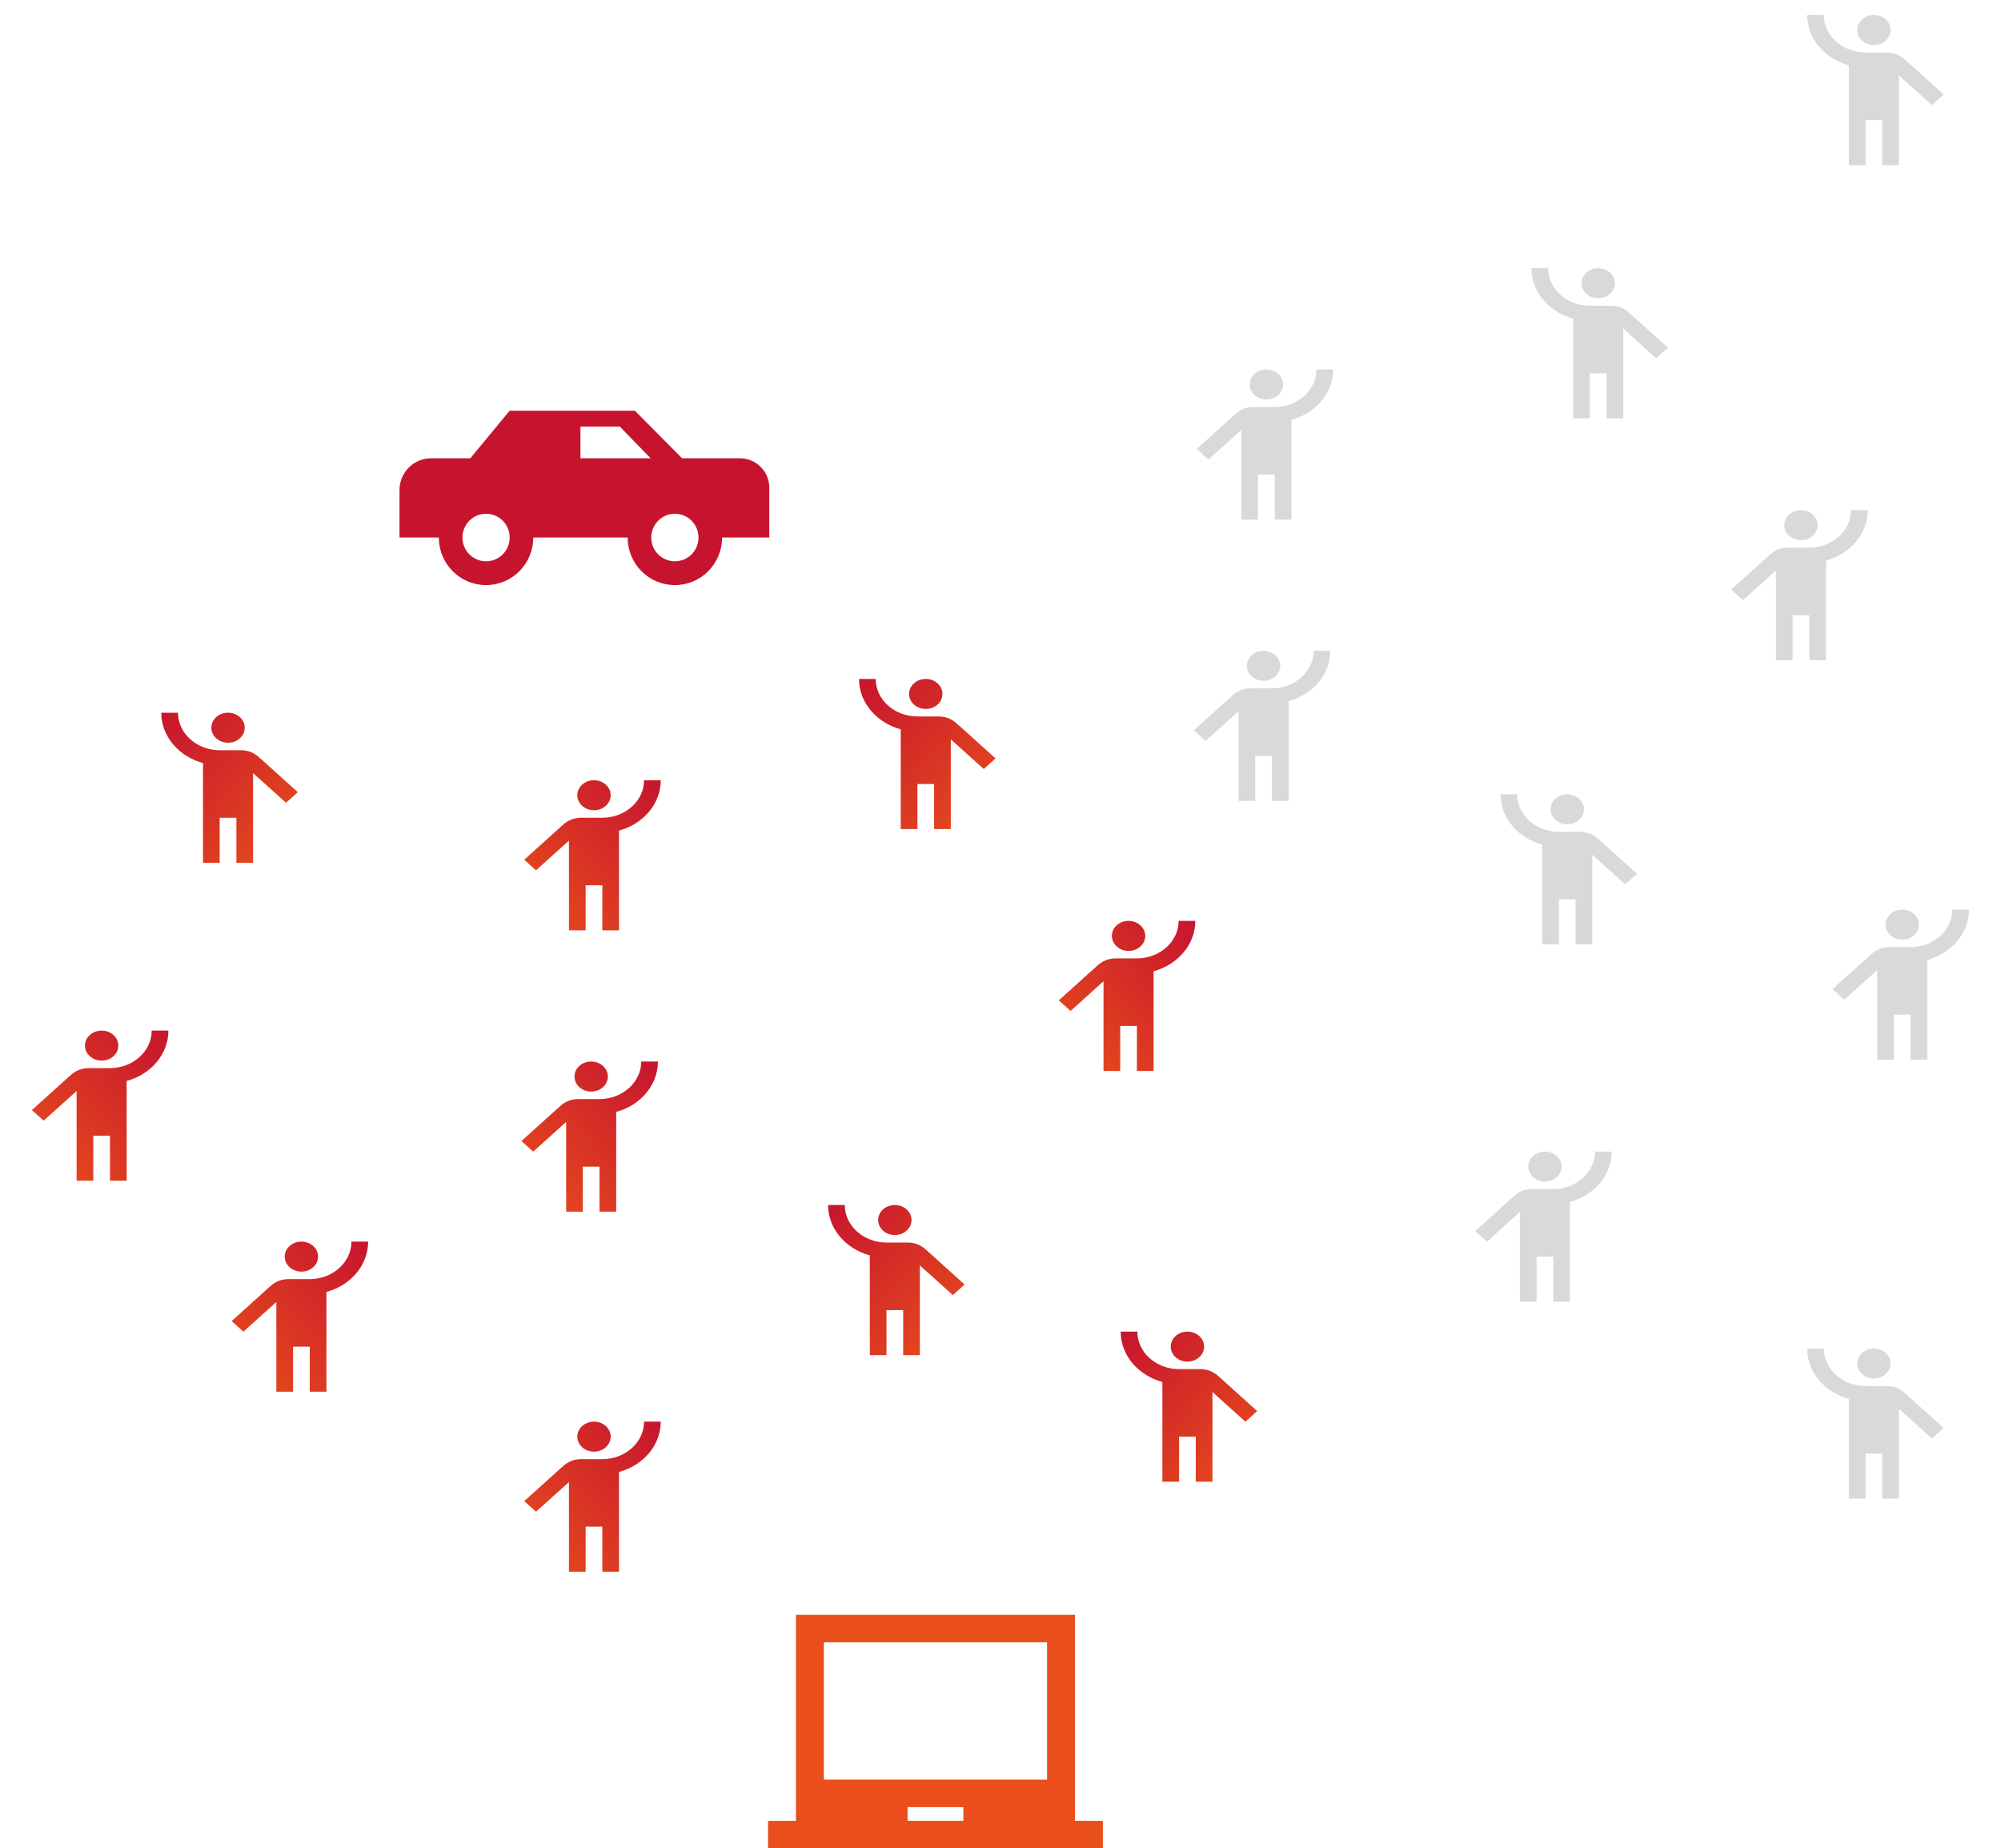 <?xml version="1.0" encoding="UTF-8"?> <svg xmlns="http://www.w3.org/2000/svg" width="682" height="630" viewBox="0 0 682 630" fill="none"> <path d="M544.711 101.651C547.852 101.651 550.399 99.36 550.399 96.534C550.399 93.709 547.852 91.418 544.711 91.418C541.569 91.418 539.023 93.709 539.023 96.534C539.023 99.36 541.569 101.651 544.711 101.651Z" fill="#D9D9D9"></path> <path d="M555.774 107.048C554.665 106.051 552.759 104.209 549.062 104.209C548.465 104.209 545.024 104.209 541.838 104.209C534.017 104.183 527.647 98.453 527.647 91.418H521.959C521.959 99.502 527.96 106.358 536.179 108.583V142.581H541.867V127.232H547.555V142.581H553.243V112.011L564.476 122.116L568.486 118.509L555.774 107.048Z" fill="#D9D9D9"></path> <path d="M638.683 15.35C641.825 15.35 644.371 13.059 644.371 10.233C644.371 7.408 641.825 5.117 638.683 5.117C635.542 5.117 632.995 7.408 632.995 10.233C632.995 13.059 635.542 15.35 638.683 15.35Z" fill="#D9D9D9"></path> <path d="M649.746 20.747C648.637 19.75 646.732 17.908 643.035 17.908C642.437 17.908 638.996 17.908 635.811 17.908C627.99 17.882 621.62 12.152 621.62 5.117H615.932C615.932 13.201 621.932 20.057 630.152 22.282V56.28H635.839V40.931H641.527V56.28H647.215V25.71L658.449 35.815L662.459 32.208L649.746 20.747Z" fill="#D9D9D9"></path> <path d="M430.666 232.063C427.525 232.063 424.978 229.772 424.978 226.946C424.978 224.121 427.525 221.83 430.666 221.83C433.808 221.83 436.354 224.121 436.354 226.946C436.354 229.772 433.808 232.063 430.666 232.063Z" fill="#D9D9D9"></path> <path d="M419.603 237.46C420.712 236.463 422.618 234.621 426.315 234.621C426.912 234.621 430.353 234.621 433.539 234.621C441.36 234.595 447.73 228.865 447.73 221.83H453.418C453.418 229.914 447.417 236.77 439.198 238.995V272.993H433.51V257.644H427.822V272.993H422.134V242.423L410.901 252.528L406.891 248.921L419.603 237.46Z" fill="#D9D9D9"></path> <path d="M431.625 136.172C428.484 136.172 425.937 133.881 425.937 131.056C425.937 128.23 428.484 125.939 431.625 125.939C434.767 125.939 437.313 128.23 437.313 131.056C437.313 133.881 434.767 136.172 431.625 136.172Z" fill="#D9D9D9"></path> <path d="M420.562 141.57C421.671 140.572 423.577 138.73 427.274 138.73C427.871 138.73 431.312 138.73 434.498 138.73C442.319 138.705 448.689 132.974 448.689 125.939H454.377C454.377 134.023 448.376 140.879 440.157 143.105V177.102H434.469V161.753H428.781V177.102H423.093V146.533L411.86 156.637L407.85 153.03L420.562 141.57Z" fill="#D9D9D9"></path> <path d="M534.162 280.967C537.303 280.967 539.85 278.676 539.85 275.851C539.85 273.025 537.303 270.734 534.162 270.734C531.021 270.734 528.474 273.025 528.474 275.851C528.474 278.676 531.021 280.967 534.162 280.967Z" fill="#D9D9D9"></path> <path d="M545.225 286.365C544.116 285.367 542.21 283.525 538.513 283.525C537.916 283.525 534.475 283.525 531.29 283.525C523.469 283.5 517.098 277.769 517.098 270.734H511.41C511.41 278.818 517.411 285.674 525.63 287.9V321.897H531.318V306.548H537.006V321.897H542.694V291.327L553.928 301.432L557.938 297.825L545.225 286.365Z" fill="#D9D9D9"></path> <path d="M526.557 402.746C523.415 402.746 520.869 400.456 520.869 397.63C520.869 394.804 523.415 392.514 526.557 392.514C529.698 392.514 532.245 394.804 532.245 397.63C532.245 400.456 529.698 402.746 526.557 402.746Z" fill="#D9D9D9"></path> <path d="M515.494 408.144C516.603 407.146 518.508 405.304 522.206 405.304C522.803 405.304 526.244 405.304 529.429 405.304C537.25 405.279 543.621 399.549 543.621 392.514H549.309C549.309 400.597 543.308 407.453 535.089 409.679V443.677H529.401V428.328H523.713V443.677H518.025V413.107L506.791 423.211L502.781 419.604L515.494 408.144Z" fill="#D9D9D9"></path> <path d="M648.338 320.281C645.197 320.281 642.65 317.991 642.65 315.165C642.65 312.339 645.197 310.049 648.338 310.049C651.479 310.049 654.026 312.339 654.026 315.165C654.026 317.991 651.479 320.281 648.338 320.281Z" fill="#D9D9D9"></path> <path d="M637.275 325.679C638.384 324.681 640.29 322.84 643.987 322.84C644.584 322.84 648.025 322.84 651.21 322.84C659.031 322.814 665.402 317.084 665.402 310.049H671.09C671.09 318.133 665.089 324.988 656.87 327.214V361.212H651.182V345.863H645.494V361.212H639.806V330.642L628.572 340.747L624.562 337.14L637.275 325.679Z" fill="#D9D9D9"></path> <path d="M613.817 184.117C610.675 184.117 608.129 181.827 608.129 179.001C608.129 176.175 610.675 173.885 613.817 173.885C616.958 173.885 619.505 176.175 619.505 179.001C619.505 181.827 616.958 184.117 613.817 184.117Z" fill="#D9D9D9"></path> <path d="M602.754 189.515C603.863 188.517 605.768 186.675 609.465 186.675C610.063 186.675 613.504 186.675 616.689 186.675C624.51 186.65 630.88 180.92 630.88 173.885H636.568C636.568 181.968 630.568 188.824 622.348 191.05V225.048H616.661V209.699H610.973V225.048H605.285V194.478L594.051 204.582L590.041 200.975L602.754 189.515Z" fill="#D9D9D9"></path> <path d="M34.641 361.516C31.499 361.516 28.953 359.225 28.953 356.399C28.953 353.574 31.499 351.283 34.641 351.283C37.782 351.283 40.329 353.574 40.329 356.399C40.329 359.225 37.782 361.516 34.641 361.516Z" fill="url(#paint0_linear_1073_575)"></path> <path d="M23.578 366.913C24.687 365.916 26.592 364.074 30.29 364.074C30.887 364.074 34.328 364.074 37.513 364.074C45.334 364.048 51.705 358.318 51.705 351.283H57.393C57.393 359.367 51.392 366.223 43.173 368.448V402.446H37.485V387.097H31.797V402.446H26.109V371.876L14.875 381.981L10.865 378.374L23.578 366.913Z" fill="url(#paint1_linear_1073_575)"></path> <path d="M315.531 241.652C318.672 241.652 321.219 239.362 321.219 236.536C321.219 233.711 318.672 231.42 315.531 231.42C312.39 231.42 309.843 233.711 309.843 236.536C309.843 239.362 312.39 241.652 315.531 241.652Z" fill="url(#paint2_linear_1073_575)"></path> <path d="M326.594 247.05C325.485 246.052 323.58 244.211 319.882 244.211C319.285 244.211 315.844 244.211 312.659 244.211C304.838 244.185 298.467 238.455 298.467 231.42H292.779C292.779 239.504 298.78 246.359 306.999 248.585V282.583H312.687V267.234H318.375V282.583H324.063V252.013L335.297 262.118L339.307 258.511L326.594 247.05Z" fill="url(#paint3_linear_1073_575)"></path> <path d="M102.723 433.434C99.582 433.434 97.035 431.143 97.035 428.317C97.035 425.492 99.582 423.201 102.723 423.201C105.864 423.201 108.411 425.492 108.411 428.317C108.411 431.143 105.864 433.434 102.723 433.434Z" fill="url(#paint4_linear_1073_575)"></path> <path d="M91.66 438.831C92.769 437.834 94.674 435.992 98.372 435.992C98.969 435.992 102.41 435.992 105.595 435.992C113.416 435.966 119.787 430.236 119.787 423.201H125.475C125.475 431.285 119.474 438.141 111.255 440.366V474.364H105.567V459.015H99.879V474.364H94.191V443.794L82.957 453.899L78.947 450.292L91.66 438.831Z" fill="url(#paint5_linear_1073_575)"></path> <path d="M201.488 372.063C198.347 372.063 195.801 369.772 195.801 366.946C195.801 364.121 198.347 361.83 201.488 361.83C204.63 361.83 207.176 364.121 207.176 366.946C207.176 369.772 204.63 372.063 201.488 372.063Z" fill="url(#paint6_linear_1073_575)"></path> <path d="M190.425 377.46C191.535 376.463 193.44 374.621 197.137 374.621C197.734 374.621 201.176 374.621 204.361 374.621C212.182 374.595 218.552 368.865 218.552 361.83H224.24C224.24 369.914 218.239 376.77 210.02 378.995V412.993H204.332V397.644H198.644V412.993H192.957V382.423L181.723 392.528L177.713 388.921L190.425 377.46Z" fill="url(#paint7_linear_1073_575)"></path> <path d="M202.449 276.174C199.308 276.174 196.761 273.883 196.761 271.058C196.761 268.232 199.308 265.941 202.449 265.941C205.591 265.941 208.137 268.232 208.137 271.058C208.137 273.883 205.591 276.174 202.449 276.174Z" fill="url(#paint8_linear_1073_575)"></path> <path d="M191.386 281.572C192.495 280.574 194.401 278.732 198.098 278.732C198.695 278.732 202.137 278.732 205.322 278.732C213.143 278.707 219.513 272.976 219.513 265.941H225.201C225.201 274.025 219.2 280.881 210.981 283.107V317.104H205.293V301.755H199.605V317.104H193.917V286.534L182.684 296.639L178.674 293.032L191.386 281.572Z" fill="url(#paint9_linear_1073_575)"></path> <path d="M77.724 253.16C80.866 253.16 83.412 250.87 83.412 248.044C83.412 245.218 80.866 242.928 77.724 242.928C74.583 242.928 72.037 245.218 72.037 248.044C72.037 250.87 74.583 253.16 77.724 253.16Z" fill="url(#paint10_linear_1073_575)"></path> <path d="M88.787 258.558C87.678 257.56 85.773 255.718 82.076 255.718C81.478 255.718 78.037 255.718 74.852 255.718C67.031 255.693 60.661 249.963 60.661 242.928H54.973C54.973 251.011 60.973 257.867 69.192 260.093V294.091H74.88V278.742H80.568V294.091H86.256V263.521L97.49 273.625L101.5 270.018L88.787 258.558Z" fill="url(#paint11_linear_1073_575)"></path> <path d="M202.449 494.803C199.308 494.803 196.761 492.512 196.761 489.687C196.761 486.861 199.308 484.57 202.449 484.57C205.591 484.57 208.137 486.861 208.137 489.687C208.137 492.512 205.591 494.803 202.449 494.803Z" fill="url(#paint12_linear_1073_575)"></path> <path d="M191.386 500.201C192.495 499.203 194.401 497.361 198.098 497.361C198.695 497.361 202.137 497.361 205.322 497.361C213.143 497.335 219.513 491.605 219.513 484.57H225.201C225.201 492.654 219.2 499.51 210.981 501.735V535.733H205.293V520.384H199.605V535.733H193.917V505.163L182.684 515.268L178.674 511.661L191.386 500.201Z" fill="url(#paint13_linear_1073_575)"></path> <path d="M304.988 420.967C308.129 420.967 310.676 418.676 310.676 415.851C310.676 413.025 308.129 410.734 304.988 410.734C301.847 410.734 299.3 413.025 299.3 415.851C299.3 418.676 301.847 420.967 304.988 420.967Z" fill="url(#paint14_linear_1073_575)"></path> <path d="M316.051 426.365C314.942 425.367 313.037 423.525 309.339 423.525C308.742 423.525 305.301 423.525 302.116 423.525C294.295 423.5 287.924 417.769 287.924 410.734H282.236C282.236 418.818 288.237 425.674 296.456 427.9V461.897H302.144V446.548H307.832V461.897H313.52V431.327L324.754 441.432L328.764 437.825L316.051 426.365Z" fill="url(#paint15_linear_1073_575)"></path> <path d="M384.643 324.117C381.501 324.117 378.955 321.827 378.955 319.001C378.955 316.175 381.501 313.885 384.643 313.885C387.784 313.885 390.331 316.175 390.331 319.001C390.331 321.827 387.784 324.117 384.643 324.117Z" fill="url(#paint16_linear_1073_575)"></path> <path d="M373.58 329.515C374.689 328.517 376.594 326.675 380.291 326.675C380.889 326.675 384.33 326.675 387.515 326.675C395.336 326.65 401.707 320.92 401.707 313.885H407.395C407.395 321.968 401.394 328.824 393.175 331.05V365.048H387.487V349.699H381.799V365.048H376.111V334.478L364.877 344.582L360.867 340.975L373.58 329.515Z" fill="url(#paint17_linear_1073_575)"></path> <path d="M404.711 464.117C407.852 464.117 410.399 461.827 410.399 459.001C410.399 456.175 407.852 453.885 404.711 453.885C401.569 453.885 399.023 456.175 399.023 459.001C399.023 461.827 401.569 464.117 404.711 464.117Z" fill="url(#paint18_linear_1073_575)"></path> <path d="M415.774 469.515C414.665 468.517 412.759 466.675 409.062 466.675C408.465 466.675 405.024 466.675 401.838 466.675C394.017 466.65 387.647 460.92 387.647 453.885H381.959C381.959 461.968 387.96 468.824 396.179 471.05V505.048H401.867V489.699H407.555V505.048H413.243V474.478L424.476 484.582L428.486 480.975L415.774 469.515Z" fill="url(#paint19_linear_1073_575)"></path> <path d="M638.681 469.871C641.823 469.871 644.369 467.581 644.369 464.755C644.369 461.929 641.823 459.639 638.681 459.639C635.54 459.639 632.994 461.929 632.994 464.755C632.994 467.581 635.54 469.871 638.681 469.871Z" fill="#D9D9D9"></path> <path d="M649.745 475.269C648.635 474.271 646.73 472.429 643.033 472.429C642.436 472.429 638.994 472.429 635.809 472.429C627.988 472.404 621.618 466.674 621.618 459.639H615.93C615.93 467.722 621.93 474.578 630.15 476.804V510.802H635.837V495.453H641.525V510.802H647.213V480.232L658.447 490.336L662.457 486.729L649.745 475.269Z" fill="#D9D9D9"></path> <path d="M251.468 156.208H232.483L216.394 140L173.705 140L160.297 156.208H146.89C140.991 156.208 136.164 161.07 136.164 167.013V183.22H149.571C149.571 192.189 156.758 199.428 165.66 199.428C174.563 199.428 181.749 192.189 181.749 183.22H213.927C213.927 192.189 221.113 199.428 230.016 199.428C238.919 199.428 246.105 192.189 246.105 183.22H262.194V166.208C262.194 160.685 257.717 156.208 252.194 156.208H251.468ZM165.66 191.324C161.209 191.324 157.616 187.704 157.616 183.22C157.616 178.736 161.209 175.117 165.66 175.117C170.112 175.117 173.705 178.736 173.705 183.22C173.705 187.704 170.112 191.324 165.66 191.324ZM211.246 145.403L221.757 156.208H197.838V145.403H211.246ZM230.016 191.324C225.565 191.324 221.972 187.704 221.972 183.22C221.972 178.736 225.565 175.117 230.016 175.117C234.467 175.117 238.06 178.736 238.06 183.22C238.06 187.704 234.467 191.324 230.016 191.324Z" fill="#C6142F"></path> <path d="M261.779 629.999V620.636H271.288V550.41H366.38V620.636H375.889V629.999H261.779ZM309.325 620.636H328.343V615.954H309.325V620.636ZM280.798 606.591H356.871V559.774H280.798V606.591Z" fill="#E94E1B"></path> <defs> <linearGradient id="paint0_linear_1073_575" x1="57.393" y1="351.283" x2="6.46" y2="397.602" gradientUnits="userSpaceOnUse"> <stop stop-color="#C6152F"></stop> <stop offset="1" stop-color="#E84E1B"></stop> <stop offset="1" stop-color="#E84E1B"></stop> </linearGradient> <linearGradient id="paint1_linear_1073_575" x1="57.393" y1="351.283" x2="6.46" y2="397.602" gradientUnits="userSpaceOnUse"> <stop stop-color="#C6152F"></stop> <stop offset="1" stop-color="#E84E1B"></stop> <stop offset="1" stop-color="#E84E1B"></stop> </linearGradient> <linearGradient id="paint2_linear_1073_575" x1="292.779" y1="231.42" x2="343.712" y2="277.738" gradientUnits="userSpaceOnUse"> <stop stop-color="#C6152F"></stop> <stop offset="1" stop-color="#E84E1B"></stop> <stop offset="1" stop-color="#E84E1B"></stop> </linearGradient> <linearGradient id="paint3_linear_1073_575" x1="292.779" y1="231.42" x2="343.712" y2="277.738" gradientUnits="userSpaceOnUse"> <stop stop-color="#C6152F"></stop> <stop offset="1" stop-color="#E84E1B"></stop> <stop offset="1" stop-color="#E84E1B"></stop> </linearGradient> <linearGradient id="paint4_linear_1073_575" x1="125.475" y1="423.201" x2="74.542" y2="469.52" gradientUnits="userSpaceOnUse"> <stop stop-color="#C6152F"></stop> <stop offset="1" stop-color="#E84E1B"></stop> <stop offset="1" stop-color="#E84E1B"></stop> </linearGradient> <linearGradient id="paint5_linear_1073_575" x1="125.475" y1="423.201" x2="74.542" y2="469.52" gradientUnits="userSpaceOnUse"> <stop stop-color="#C6152F"></stop> <stop offset="1" stop-color="#E84E1B"></stop> <stop offset="1" stop-color="#E84E1B"></stop> </linearGradient> <linearGradient id="paint6_linear_1073_575" x1="224.24" y1="361.83" x2="173.307" y2="408.148" gradientUnits="userSpaceOnUse"> <stop stop-color="#C6152F"></stop> <stop offset="1" stop-color="#E84E1B"></stop> <stop offset="1" stop-color="#E84E1B"></stop> </linearGradient> <linearGradient id="paint7_linear_1073_575" x1="224.24" y1="361.83" x2="173.307" y2="408.148" gradientUnits="userSpaceOnUse"> <stop stop-color="#C6152F"></stop> <stop offset="1" stop-color="#E84E1B"></stop> <stop offset="1" stop-color="#E84E1B"></stop> </linearGradient> <linearGradient id="paint8_linear_1073_575" x1="225.201" y1="265.941" x2="174.268" y2="312.26" gradientUnits="userSpaceOnUse"> <stop stop-color="#C6152F"></stop> <stop offset="1" stop-color="#E84E1B"></stop> <stop offset="1" stop-color="#E84E1B"></stop> </linearGradient> <linearGradient id="paint9_linear_1073_575" x1="225.201" y1="265.941" x2="174.268" y2="312.26" gradientUnits="userSpaceOnUse"> <stop stop-color="#C6152F"></stop> <stop offset="1" stop-color="#E84E1B"></stop> <stop offset="1" stop-color="#E84E1B"></stop> </linearGradient> <linearGradient id="paint10_linear_1073_575" x1="54.973" y1="242.928" x2="105.906" y2="289.246" gradientUnits="userSpaceOnUse"> <stop stop-color="#C6152F"></stop> <stop offset="1" stop-color="#E84E1B"></stop> <stop offset="1" stop-color="#E84E1B"></stop> </linearGradient> <linearGradient id="paint11_linear_1073_575" x1="54.973" y1="242.928" x2="105.906" y2="289.246" gradientUnits="userSpaceOnUse"> <stop stop-color="#C6152F"></stop> <stop offset="1" stop-color="#E84E1B"></stop> <stop offset="1" stop-color="#E84E1B"></stop> </linearGradient> <linearGradient id="paint12_linear_1073_575" x1="225.201" y1="484.57" x2="174.268" y2="530.889" gradientUnits="userSpaceOnUse"> <stop stop-color="#C6152F"></stop> <stop offset="1" stop-color="#E84E1B"></stop> <stop offset="1" stop-color="#E84E1B"></stop> </linearGradient> <linearGradient id="paint13_linear_1073_575" x1="225.201" y1="484.57" x2="174.268" y2="530.889" gradientUnits="userSpaceOnUse"> <stop stop-color="#C6152F"></stop> <stop offset="1" stop-color="#E84E1B"></stop> <stop offset="1" stop-color="#E84E1B"></stop> </linearGradient> <linearGradient id="paint14_linear_1073_575" x1="282.236" y1="410.734" x2="333.169" y2="457.053" gradientUnits="userSpaceOnUse"> <stop stop-color="#C6152F"></stop> <stop offset="1" stop-color="#E84E1B"></stop> <stop offset="1" stop-color="#E84E1B"></stop> </linearGradient> <linearGradient id="paint15_linear_1073_575" x1="282.236" y1="410.734" x2="333.169" y2="457.053" gradientUnits="userSpaceOnUse"> <stop stop-color="#C6152F"></stop> <stop offset="1" stop-color="#E84E1B"></stop> <stop offset="1" stop-color="#E84E1B"></stop> </linearGradient> <linearGradient id="paint16_linear_1073_575" x1="407.395" y1="313.885" x2="356.462" y2="360.203" gradientUnits="userSpaceOnUse"> <stop stop-color="#C6152F"></stop> <stop offset="1" stop-color="#E84E1B"></stop> <stop offset="1" stop-color="#E84E1B"></stop> </linearGradient> <linearGradient id="paint17_linear_1073_575" x1="407.395" y1="313.885" x2="356.462" y2="360.203" gradientUnits="userSpaceOnUse"> <stop stop-color="#C6152F"></stop> <stop offset="1" stop-color="#E84E1B"></stop> <stop offset="1" stop-color="#E84E1B"></stop> </linearGradient> <linearGradient id="paint18_linear_1073_575" x1="381.959" y1="453.885" x2="432.892" y2="500.203" gradientUnits="userSpaceOnUse"> <stop stop-color="#C6152F"></stop> <stop offset="1" stop-color="#E84E1B"></stop> <stop offset="1" stop-color="#E84E1B"></stop> </linearGradient> <linearGradient id="paint19_linear_1073_575" x1="381.959" y1="453.885" x2="432.892" y2="500.203" gradientUnits="userSpaceOnUse"> <stop stop-color="#C6152F"></stop> <stop offset="1" stop-color="#E84E1B"></stop> <stop offset="1" stop-color="#E84E1B"></stop> </linearGradient> </defs> </svg> 